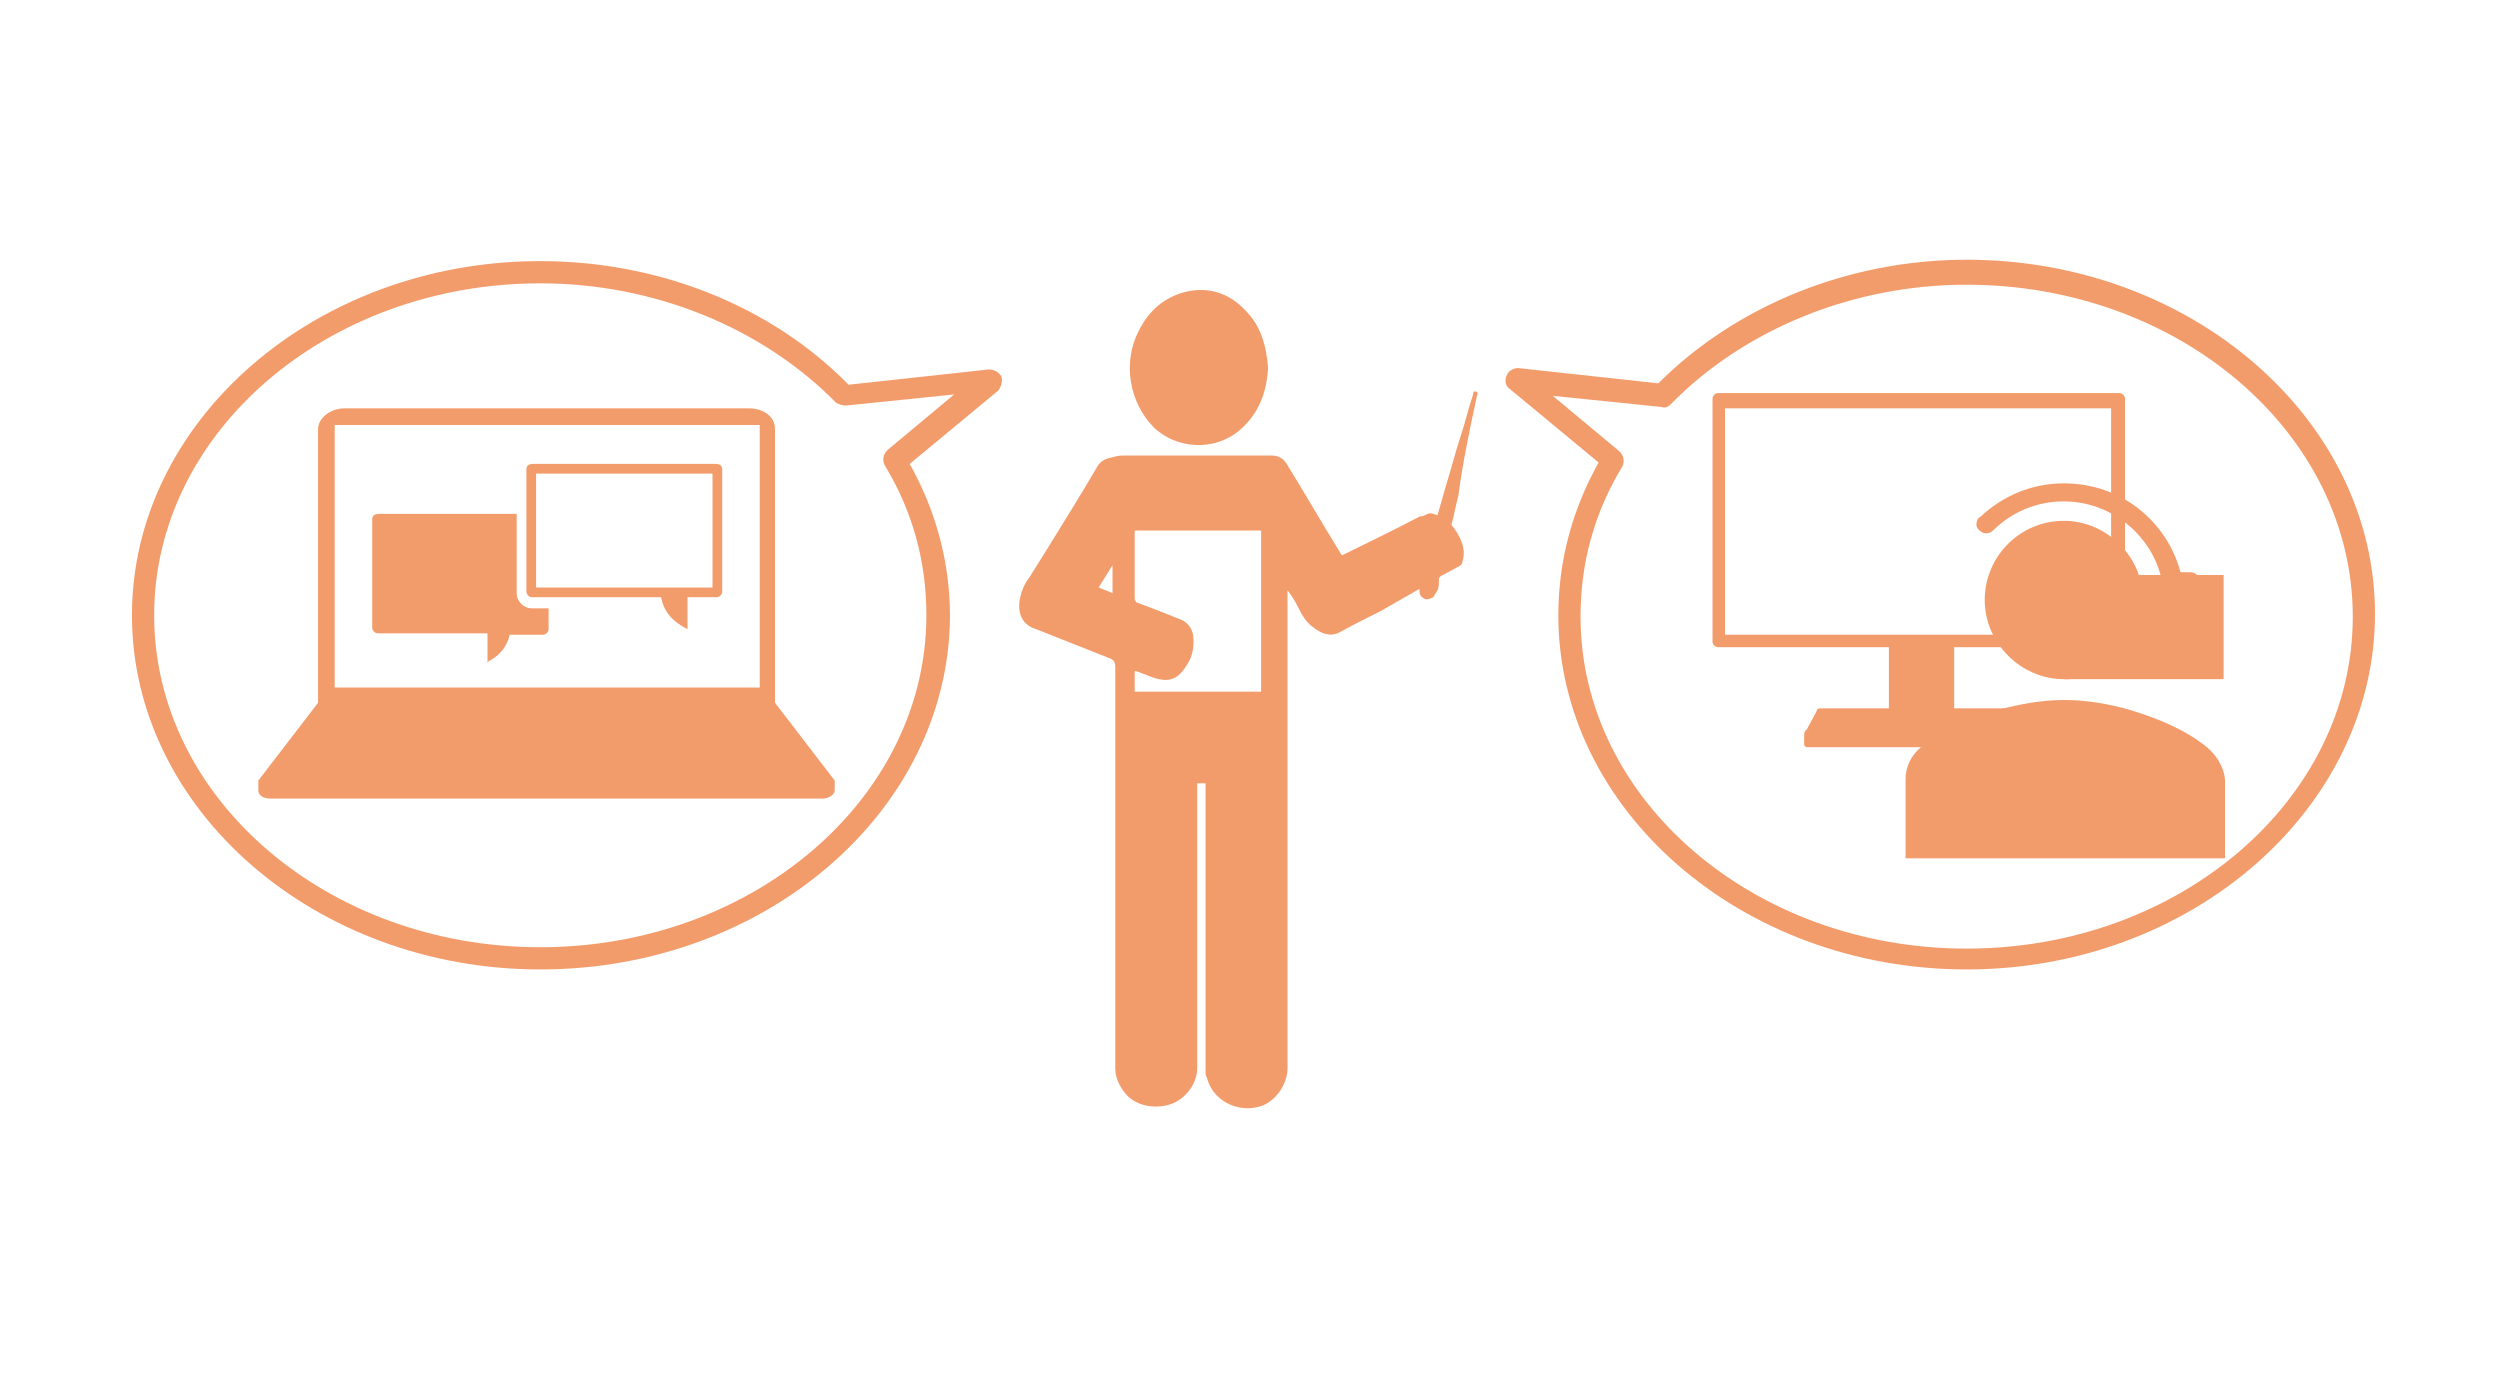 <?xml version="1.0" encoding="utf-8"?>
<!-- Generator: Adobe Illustrator 27.2.0, SVG Export Plug-In . SVG Version: 6.00 Build 0)  -->
<svg version="1.1" id="レイヤー_1" xmlns="http://www.w3.org/2000/svg" xmlns:xlink="http://www.w3.org/1999/xlink" x="0px"
	 y="0px" width="180px" height="100px" viewBox="0 0 180 100" style="enable-background:new 0 0 180 100;" xml:space="preserve">
<style type="text/css">
	.st0{fill:#F39C6B;}
	.st1{fill-rule:evenodd;clip-rule:evenodd;fill:#F39C6B;}
</style>
<path class="st0" d="M38.9,69.8c-16.2,0-29.4-11.5-29.4-25.5s13.2-25.5,29.4-25.5c8.5,0,16.6,3.2,22.2,8.9l10.1-1.1
	c0.4,0,0.7,0.2,0.9,0.5c0.1,0.3,0,0.7-0.2,1l-6.4,5.3c1.9,3.4,2.9,7.1,2.9,11C68.3,58.4,55.1,69.8,38.9,69.8z M38.9,20.4
	c-15.3,0-27.8,10.7-27.8,23.9c0,13.2,12.5,23.9,27.8,23.9s27.8-10.7,27.8-23.9c0-3.9-1-7.5-3-10.8c-0.2-0.4-0.1-0.8,0.2-1.1l4.8-4
	l-7.8,0.8c-0.3,0-0.5-0.1-0.7-0.2C54.9,23.6,47.1,20.4,38.9,20.4z"/>
<path id="rect5966_00000178179143787208163200000016549131851537133187_" class="st0" d="M24.8,29.4c-1,0-1.9,0.7-1.9,1.5v19.7
	l-4.3,5.6v0.1l0,0v0.6c0,0.4,0.4,0.6,0.9,0.6h39.7c0.5,0,0.9-0.3,0.9-0.6v-0.6l0,0v-0.1l-4.3-5.6V30.9c0-0.9-0.8-1.5-1.9-1.5H24.8
	L24.8,29.4z M24.1,30.6h30.6v18.9H24.1V30.6z"/>
<path class="st1" d="M51.6,43c0.2,0,0.4-0.2,0.4-0.4v-8.8c0-0.3-0.2-0.4-0.5-0.4H38.4c-0.3,0-0.5,0.1-0.5,0.4v8.8
	c0,0.2,0.2,0.4,0.4,0.4h9.3c0.2,1.1,0.9,1.8,1.9,2.3V43H51.6L51.6,43z M51.3,42.3v-8.2H38.6v8.2C45.1,42.3,47.8,42.3,51.3,42.3
	L51.3,42.3z M35,47.7c0.9-0.4,1.5-1.1,1.7-2h2.4c0.2,0,0.4-0.2,0.4-0.4v-1.5h-1.2c-0.6,0-1.1-0.5-1.1-1.1V37h-9.9
	c-0.3,0-0.5,0.1-0.5,0.4v7.8c0,0.2,0.2,0.4,0.4,0.4c2.7,0,5.2,0,7.9,0v2.1H35z"/>
<path class="st0" d="M91.3,26.5c-0.1,1.8-0.7,3.4-2.2,4.6c-1.8,1.4-4.4,1.2-6-0.3c-1.8-1.8-2.3-4.7-1.1-7c0.7-1.4,1.8-2.4,3.4-2.8
	c1.8-0.4,3.3,0.2,4.5,1.6C90.8,23.6,91.2,25,91.3,26.5L91.3,26.5z"/>
<path class="st0" d="M106.3,28.7c0-0.2,0.2-0.4,0-0.5c-0.3-0.1-0.2,0.2-0.3,0.4c-0.3,0.9-0.5,1.8-0.8,2.7c-0.4,1.2-0.7,2.4-1.1,3.7
	c-0.2,0.7-0.4,1.4-0.6,2.1c-0.3-0.1-0.5-0.2-0.7-0.1c-0.6,0.3-0.4,0.1-0.6,0.2c-2.1,1.1-4.6,2.3-5.4,2.7c-0.2,0.1-0.2,0.1-0.3-0.1
	c-1.3-2.1-2.5-4.2-3.8-6.3c-0.2-0.4-0.6-0.7-1.1-0.7c-0.3,0-0.6,0-1,0c-3.2,0-6.4,0-9.6,0c-0.3,0-0.5,0-0.8,0.1
	c-0.5,0.1-0.9,0.2-1.2,0.7c-1.1,1.9-2.3,3.8-3.4,5.6c-0.5,0.8-1,1.6-1.5,2.4c-0.4,0.5-0.6,1.1-0.7,1.7c-0.1,0.9,0.2,1.7,1.2,2
	c1.8,0.7,3.5,1.4,5.3,2.1c0.3,0.1,0.4,0.3,0.4,0.6c0,9.6,0,19.2,0,28.9c0,0.7,0.3,1.3,0.7,1.8c0.7,0.9,2.1,1.2,3.3,0.8
	c1.1-0.4,1.9-1.5,1.9-2.6c0-6.7,0-13.5,0-20.2c0-0.1,0-0.2,0-0.3h0.6v0.4c0,6.8,0,13.5,0,20.3c0,0.2,0,0.3,0.1,0.5
	c0.4,1.6,2.1,2.5,3.7,2.1c1.2-0.3,2.1-1.6,2.1-2.8c0-2.7,0-5.3,0-8c0-6.4,0-12.8,0-19.1c0-2.3,0-4.6,0-7v-0.3
	c0.3,0.4,0.5,0.7,0.7,1.1c0.3,0.6,0.6,1.2,1.2,1.6c0.5,0.4,1.2,0.7,1.9,0.3c0.9-0.5,1.9-1,2.9-1.5l2.8-1.6c0,0.2,0,0.5,0.2,0.6
	c0.2,0.2,0.4,0.2,0.8,0c0.1-0.2,0.2-0.3,0.3-0.5c0.1-0.2,0.1-0.5,0.1-0.7c0-0.1,0-0.2,0.1-0.3l1.3-0.7c0.2-0.1,0.3-0.2,0.3-0.4
	c0.3-0.9-0.2-1.9-0.8-2.6c0.2-0.7,0.3-1.4,0.5-2.1C105.3,33.4,105.8,31,106.3,28.7z M80.1,42.7l-1-0.4l1-1.6V42.7z M90.8,49.8h-9.1
	v-1.5c0.4,0.1,0.8,0.3,1.1,0.4c1.3,0.5,2,0.3,2.7-0.9c0.4-0.6,0.5-1.4,0.4-2.1c-0.1-0.5-0.4-0.9-0.9-1.1c-1-0.4-2-0.8-3.1-1.2
	c-0.1,0-0.2-0.2-0.2-0.3c0-1.6,0-3.1,0-4.7c0-0.1,0-0.1,0-0.2h9.1V49.8z"/>
<path class="st0" d="M141.6,69.8c-16.2,0-29.4-11.5-29.4-25.5c0-3.9,1-7.6,2.9-11l-6.4-5.3c-0.3-0.2-0.4-0.6-0.2-1
	c0.1-0.3,0.5-0.5,0.8-0.5l10.1,1.1c5.6-5.6,13.7-8.9,22.2-8.9c16.2,0,29.4,11.5,29.4,25.5S157.8,69.8,141.6,69.8z M111.8,28.5l4.8,4
	c0.3,0.3,0.4,0.7,0.2,1.1c-2,3.3-3,6.9-3,10.8c0,13.2,12.5,23.9,27.8,23.9s27.8-10.7,27.8-23.9c0-13.2-12.5-23.9-27.8-23.9
	c-8.2,0-16,3.2-21.3,8.6c-0.2,0.2-0.4,0.3-0.7,0.2L111.8,28.5z"/>
<path class="st0" d="M152.6,28.3h-28.9c-0.2,0-0.4,0.2-0.4,0.4v17.5c0,0.2,0.2,0.4,0.4,0.4H136V51h-5c-0.1,0-0.2,0.1-0.2,0.2
	l-0.7,1.3c-0.1,0.1-0.2,0.2-0.2,0.4v0.7c0,0.1,0.1,0.2,0.2,0.2h16.3c0.1,0,0.2-0.1,0.2-0.2v-0.7c0-0.1-0.1-0.3-0.2-0.4l-0.6-1.3
	c0-0.1-0.1-0.2-0.2-0.2h-4.9v-4.4h11.9c0.2,0,0.4-0.2,0.4-0.4V28.7C153,28.5,152.8,28.3,152.6,28.3L152.6,28.3z M152,45.7h-27.8
	V29.4H152V45.7L152,45.7z"/>
<path class="st0" d="M158.9,53.8c-1.6-1.3-3.6-2.1-5.6-2.7c-1.4-0.4-3-0.7-4.7-0.7c-1.6,0-3.2,0.3-4.7,0.7c-2,0.6-4,1.6-5.6,2.7
	c-0.7,0.6-1.1,1.4-1.1,2.3v5.7h23v-5.7C160.1,55.2,159.6,54.4,158.9,53.8L158.9,53.8z"/>
<rect x="148.6" y="41.4" class="st0" width="11.5" height="7.5"/>
<path class="st0" d="M143,38.4c0.2,0,0.4-0.1,0.5-0.2l0,0c1.3-1.3,3.1-2.1,5.1-2.1c3.9,0,7.2,3.2,7.2,7.1v1.6l-4.1,1.4
	c-0.2-0.1-0.4-0.1-0.5-0.1c-0.6,0-1.1,0.5-1.1,1.1s0.5,1.1,1.1,1.1c0.4,0,0.8-0.3,1-0.6l5.7-1.9c0.3-0.1,0.5-0.4,0.5-0.7v-3.2
	c0-0.4-0.3-0.7-0.7-0.7H157c-1-3.7-4.3-6.4-8.4-6.4c-2.3,0-4.4,0.9-6,2.4c-0.2,0.1-0.3,0.3-0.3,0.6C142.3,38,142.6,38.4,143,38.4
	L143,38.4z"/>
<path class="st0" d="M154.3,43.8c0-0.2,0-0.4,0-0.6c0-3.1-2.6-5.7-5.7-5.7c-3.2,0-5.7,2.6-5.7,5.7c0,3.1,2.6,5.7,5.7,5.7
	c0.1,0,0.3,0,0.4,0v-1.8l0,0c0-0.3,0.1-0.6,0.2-1c0.3-0.5,0.7-0.9,1.3-1.1L154.3,43.8L154.3,43.8L154.3,43.8z"/>
</svg>
